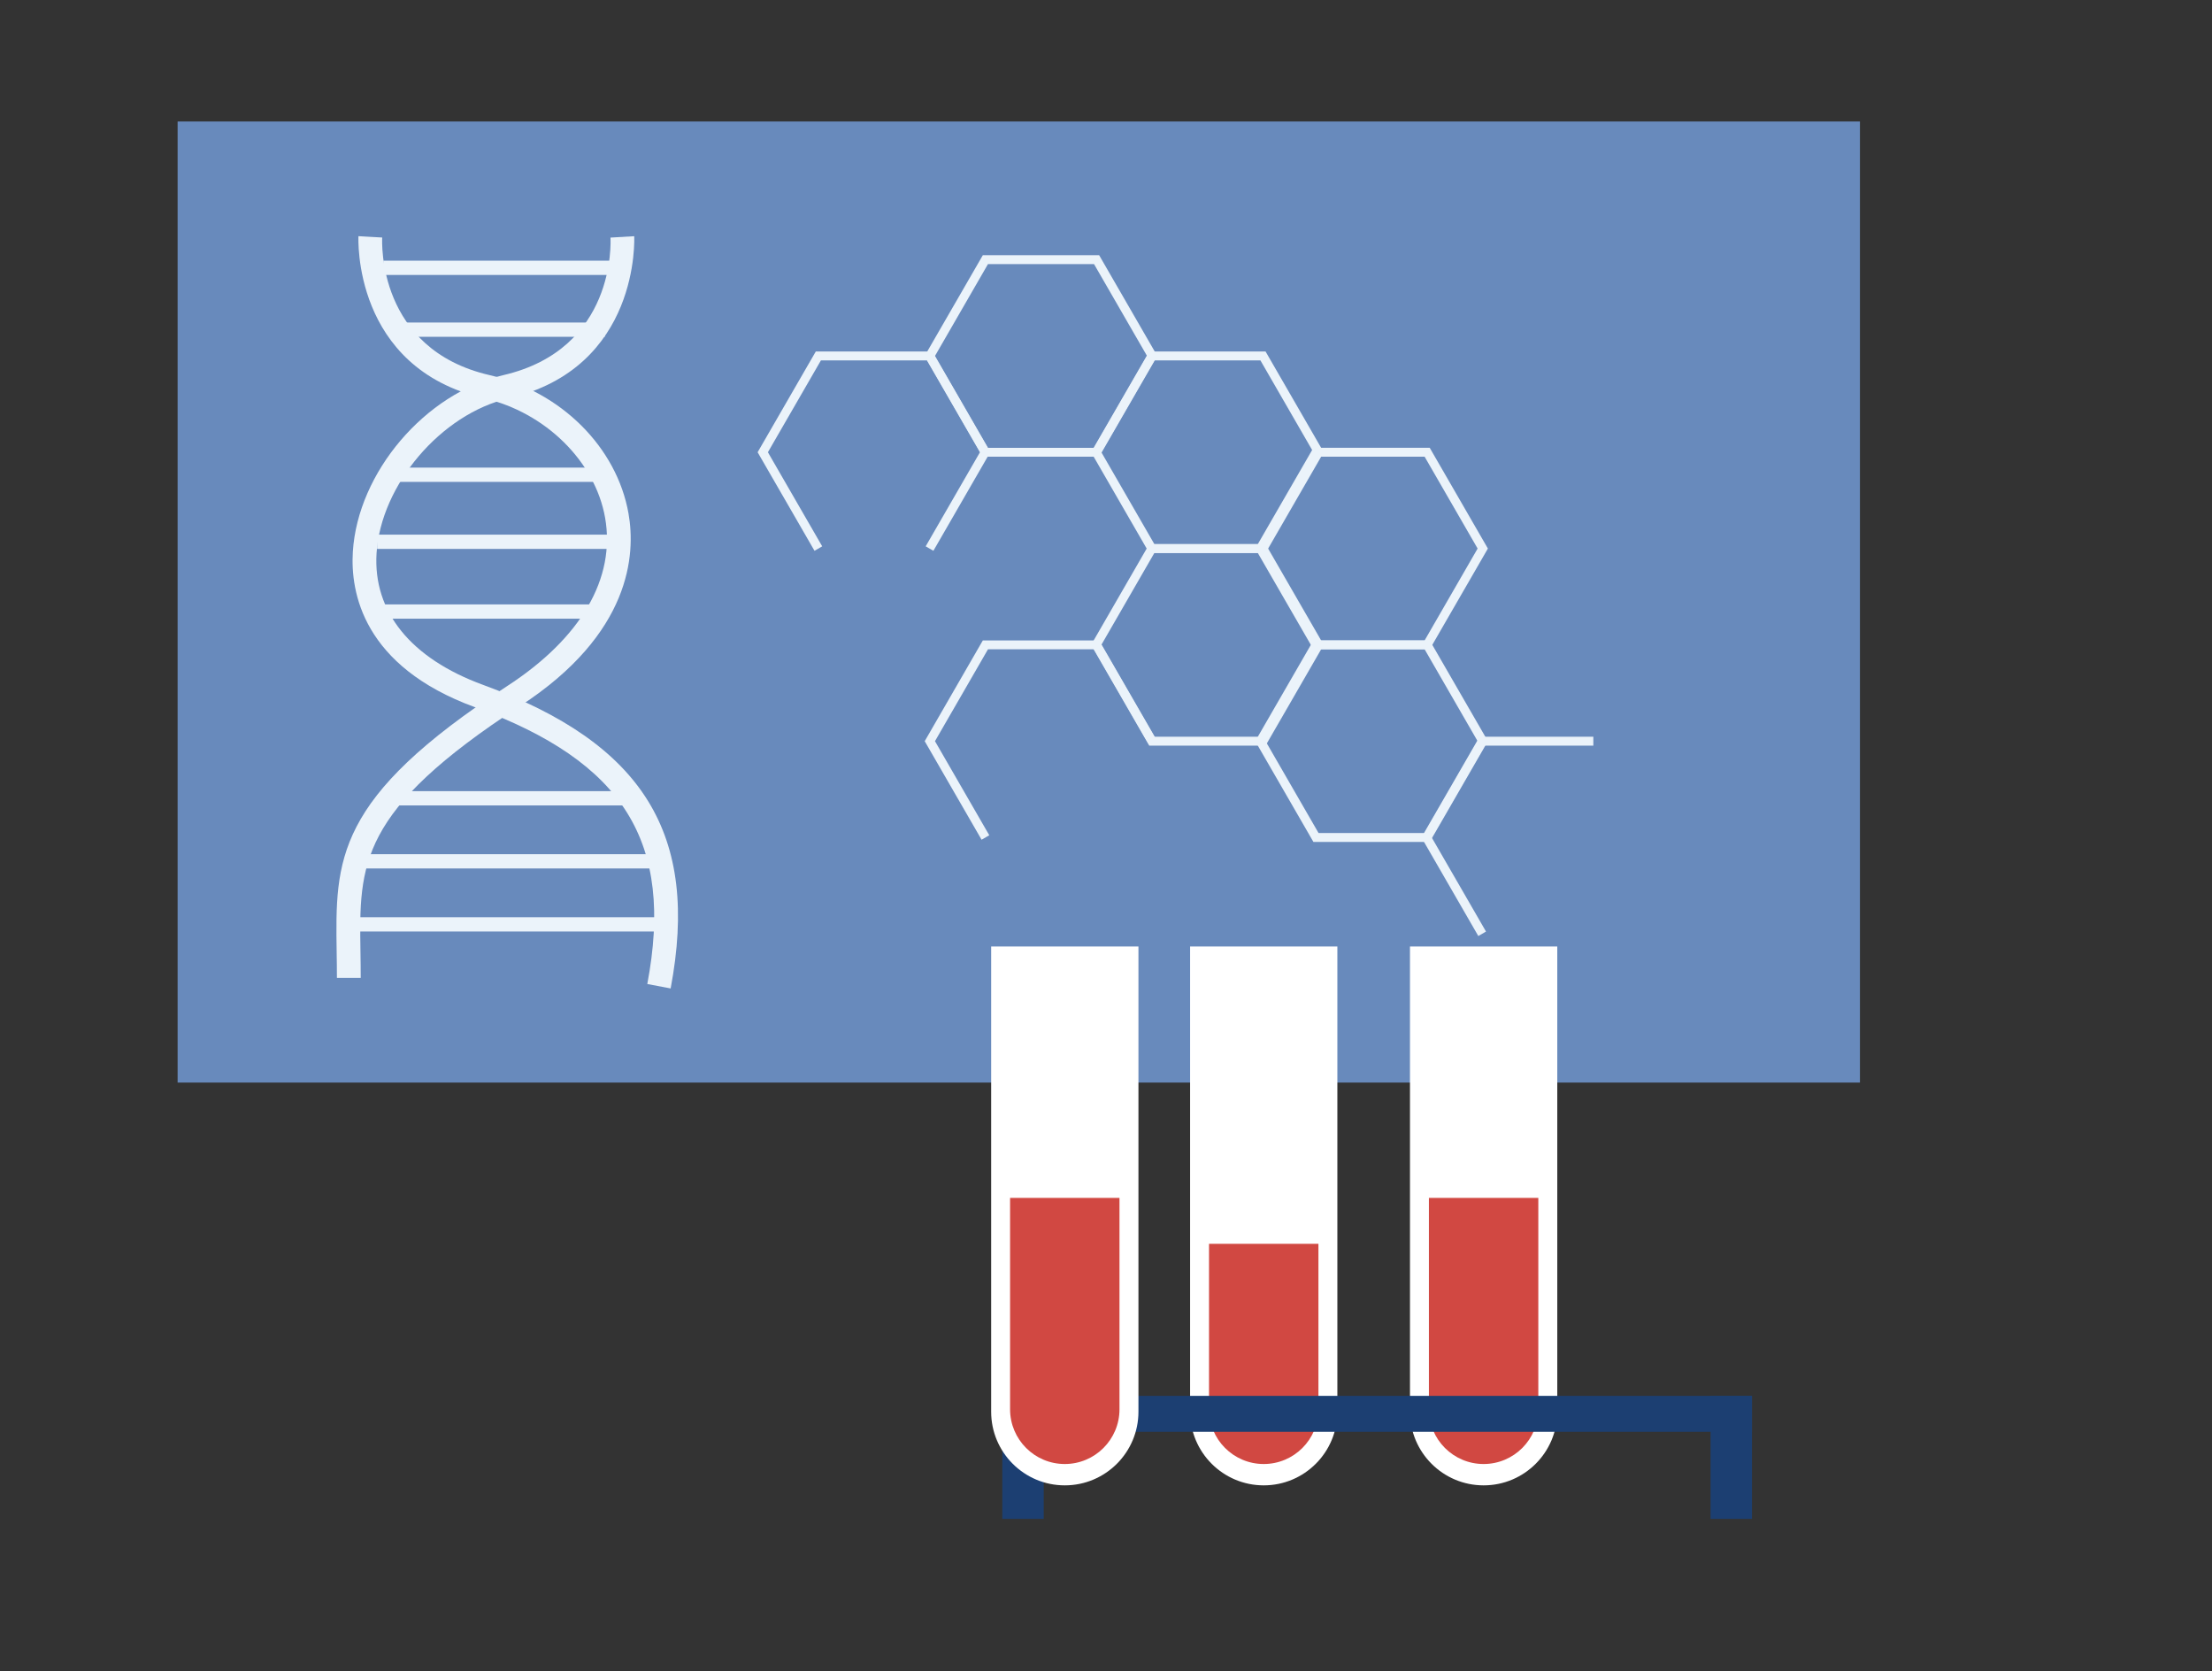 <?xml version="1.0" encoding="UTF-8"?><svg id="_лой_1" xmlns="http://www.w3.org/2000/svg" viewBox="0 0 669.79 505.9"><rect x="0" y="0" width="669.79" height="505.9" fill="#333333" stroke="none"/><defs><style>.cls-1{fill:#1c3f72;}.cls-2{fill:#688abc;}.cls-3{fill:#d14842;}.cls-4{fill:#fff;}.cls-5{fill:#ebf3fa;}</style></defs><rect class="cls-2" x="53.78" y="36.78" width="509.41" height="290.92"/><path class="cls-5" d="M432.92,254.86h-35.22l-17.61-30.5,17.61-30.5h35.22l17.61,30.5-17.61,30.5ZM399.26,252.17h32.11l16.05-27.81-16.05-27.81h-32.11l-16.05,27.81,16.05,27.81Z"/><polygon class="cls-5" points="447.63 283.34 430.41 253.51 448.02 223.01 482.46 223.01 482.46 225.71 449.57 225.71 433.52 253.51 449.96 281.99 447.63 283.34"/><path class="cls-5" d="M432.92,196.55h-35.22l-17.61-30.5,17.61-30.5h35.22l17.61,30.5-17.61,30.5ZM399.26,193.86h32.11l16.05-27.81-16.05-27.81h-32.11l-16.05,27.81,16.05,27.81Z"/><path class="cls-5" d="M383.21,225.71h-35.22l-17.61-30.5,17.61-30.5h35.22l17.61,30.5-17.61,30.5ZM349.54,223.01h32.11l16.05-27.81-16.05-27.81h-32.11l-16.05,27.81,16.05,27.81Z"/><polygon class="cls-5" points="297.22 254.19 280 224.36 297.6 193.86 332.82 193.86 350.04 223.69 347.71 225.03 331.27 196.55 299.16 196.55 283.11 224.36 299.55 252.84 297.22 254.19"/><path class="cls-5" d="M383.21,167.4h-35.22l-17.61-30.5,17.61-30.5h35.22l17.61,30.5-17.61,30.5ZM349.54,164.71h32.11l16.05-27.81-16.05-27.81h-32.11l-16.05,27.81,16.05,27.81Z"/><path class="cls-5" d="M332.82,138.25h-35.22l-17.61-30.5,17.61-30.5h35.22l17.61,30.5-17.61,30.5ZM299.16,135.56h32.11l16.05-27.81-16.05-27.81h-32.11l-16.05,27.81,16.05,27.81Z"/><polygon class="cls-5" points="246.63 166.73 229.41 136.9 247.02 106.4 282.24 106.4 299.84 136.9 282.63 166.73 280.29 165.38 296.73 136.9 280.68 109.1 248.57 109.1 232.52 136.9 248.96 165.38 246.63 166.73"/><path class="cls-5" d="M203.08,299.21l-7.08-1.34c8.13-42.98-7-67.26-52.21-83.8-33.92-12.41-37.71-34.81-36.95-47.05,1.49-24.03,21.91-48,45.51-53.45,34.09-7.87,32.58-40.27,32.5-41.65l7.19-.42c.02.4,1.88,39.87-38.07,49.09-20.37,4.7-38.66,26.17-39.95,46.88-1.1,17.68,10.35,31.83,32.24,39.84,48.64,17.8,65.63,45.28,56.81,91.9Z"/><path class="cls-5" d="M109.22,296.02h-7.2c0-2.7-.04-5.3-.08-7.81-.42-28.01-.7-46.51,51.65-80.54,22.35-14.53,32.87-32.63,29.63-50.97-3-16.98-18.05-31.84-36.61-36.12-39.95-9.22-38.09-48.69-38.07-49.09l7.19.42-3.59-.21,3.59.2c-.07,1.38-1.44,33.82,32.5,41.65,21.63,4.99,38.53,21.82,42.08,41.88,2.19,12.37.83,36.4-32.79,58.26-49.01,31.86-48.77,47.87-48.37,74.39.04,2.55.08,5.18.08,7.92Z"/><rect class="cls-5" x="120.39" y="97.63" width="62.75" height="4.32"/><rect class="cls-5" x="116.09" y="78.91" width="68.95" height="4.32"/><rect class="cls-5" x="116.09" y="141.55" width="67.05" height="4.32"/><rect class="cls-5" x="114.19" y="161.84" width="70.85" height="4.32"/><rect class="cls-5" x="112.29" y="182.96" width="70.86" height="4.32"/><rect class="cls-5" x="116.09" y="239.49" width="76.6" height="4.32"/><rect class="cls-5" x="107.73" y="258.57" width="92.9" height="4.32"/><rect class="cls-5" x="107.73" y="277.65" width="92.9" height="4.32"/><path class="cls-4" d="M382.66,449.63h0c-12.31,0-22.3-9.98-22.3-22.3v-140.82h44.59v140.82c0,12.31-9.98,22.3-22.3,22.3Z"/><path class="cls-3" d="M382.66,443.17h0c-9.15,0-16.57-7.42-16.57-16.57v-50.09h33.13v50.09c0,9.15-7.42,16.57-16.57,16.57Z"/><path class="cls-4" d="M449.24,449.63h0c-12.31,0-22.3-9.98-22.3-22.3v-140.82h44.6v140.82c0,12.31-9.98,22.3-22.3,22.3Z"/><path class="cls-3" d="M449.24,443.17h0c-9.15,0-16.57-7.42-16.57-16.57v-63.99h33.13v63.99c0,9.15-7.42,16.57-16.57,16.57Z"/><rect class="cls-1" x="303.5" y="422.54" width="12.54" height="37.24"/><rect class="cls-1" x="517.96" y="422.54" width="12.54" height="37.24"/><rect class="cls-1" x="303.5" y="422.54" width="226.99" height="10.88"/><path class="cls-4" d="M322.42,449.63h0c-12.31,0-22.3-9.98-22.3-22.3v-140.82h44.6v140.82c0,12.31-9.98,22.3-22.3,22.3Z"/><path class="cls-3" d="M322.42,443.17h0c-9.15,0-16.57-7.42-16.57-16.57v-63.99h33.13v63.99c0,9.15-7.42,16.57-16.57,16.57Z"/></svg>
